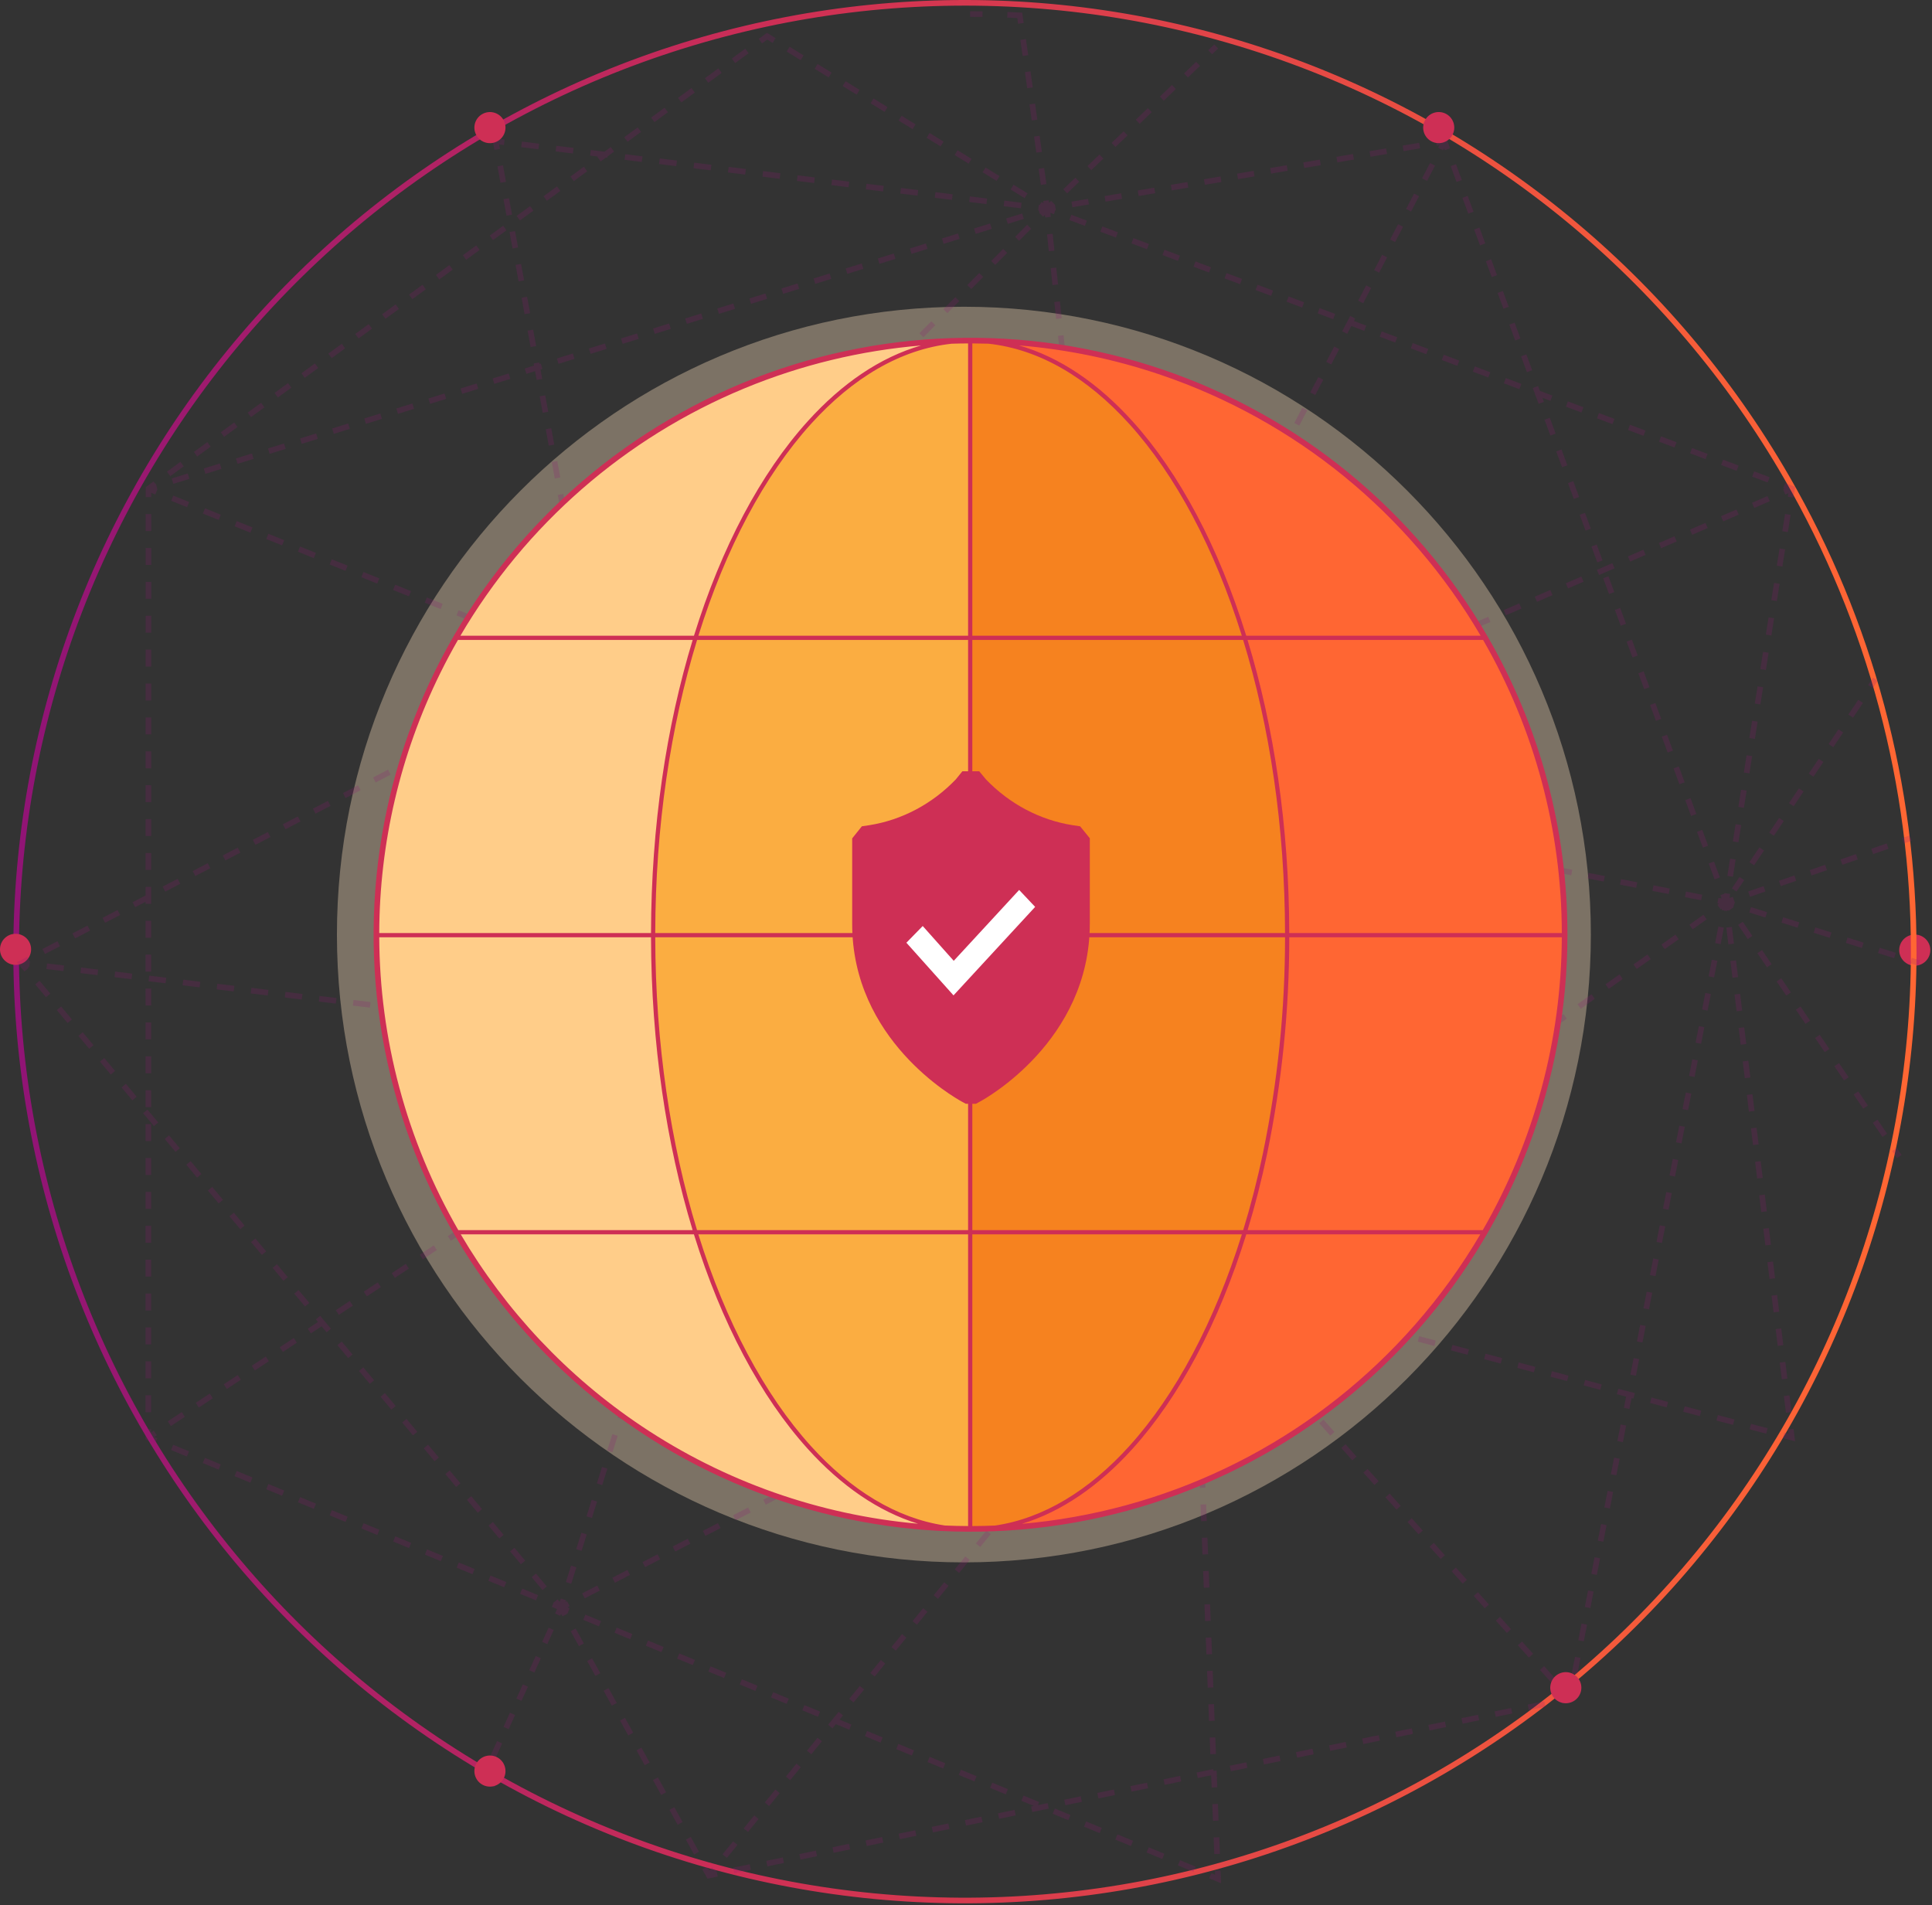 <svg width="1142" height="1126" viewBox="0 0 1142 1126" fill="none" xmlns="http://www.w3.org/2000/svg">
<rect x="0" y="0" width="1142" height="1126" fill="#333333" stroke="none"/>
<path d="M1141.01 561.599C1141.01 566.677 1136.9 570.794 1131.82 570.794C1126.74 570.794 1122.62 566.677 1122.62 561.599C1122.62 556.521 1126.74 552.404 1131.82 552.404C1136.9 552.404 1141.01 556.521 1141.01 561.599Z" fill="#CE2F55"/>
<path fill-rule="evenodd" clip-rule="evenodd" d="M750.248 33.054C621.808 -10.587 481.884 -6.048 356.543 45.826C231.202 97.699 128.991 193.37 68.952 315.015C8.914 436.658 -4.862 575.981 30.198 707.029C65.255 838.076 146.756 951.908 259.513 1027.32C372.27 1102.74 508.595 1134.59 643.092 1116.94C777.592 1099.3 901.088 1033.36 990.579 931.413C1080.07 829.467 1129.45 698.464 1129.52 562.808V562.805C1129.69 464.58 1103.87 368.058 1054.68 283.038C986.882 165.539 878.686 76.695 750.248 33.054ZM355.271 42.751C481.357 -9.432 622.112 -13.998 751.319 29.903C880.519 73.803 989.361 163.176 1057.56 281.373C1107.04 366.902 1133.02 463.997 1132.85 562.811C1132.78 699.271 1083.1 831.055 993.081 933.607C903.058 1036.16 778.826 1102.49 643.527 1120.24C508.228 1137.99 371.09 1105.95 257.662 1030.09C144.233 954.227 62.251 839.715 26.983 707.889C-8.284 576.061 5.572 435.91 65.968 313.542C126.364 191.173 229.185 94.933 355.271 42.751Z" fill="url(#paint0_linear_433_18)"/>
<path d="M18.386 561.14C18.386 566.218 14.27 570.335 9.192 570.335C4.114 570.335 0 566.218 0 561.14C0 556.065 4.114 551.948 9.192 551.948C14.27 551.948 18.386 556.065 18.386 561.14Z" fill="#CE2F55"/>
<path d="M571.901 864.534C743.361 864.534 882.356 725.534 882.356 554.069C882.356 382.603 743.361 243.603 571.901 243.603C400.442 243.603 261.447 382.603 261.447 554.069C261.447 725.534 400.442 864.534 571.901 864.534Z" fill="#FBAD41" fill-opacity="0.8" stroke="#FEDFBA" stroke-width="48"/>
<path d="M569.754 896.999C759.928 896.999 913.849 742.583 913.849 552.406C913.849 362.226 759.928 207.812 569.754 207.812C379.581 207.812 225.656 362.226 225.656 552.406C225.656 742.583 379.581 896.999 569.754 896.999Z" stroke="#FEE1BD" stroke-opacity="0.36" stroke-width="53"/>
<path opacity="0.2" fill-rule="evenodd" clip-rule="evenodd" d="M1061.08 851.926L1053.8 850.004L1054.65 846.786L1057.18 847.455L1056.87 844.95L1060.18 844.545L1061.08 851.926ZM1055.66 835.06L1054.44 825.173L1057.74 824.765L1058.96 834.655L1055.66 835.06ZM1035.03 841.605L1044.84 844.195L1043.99 847.413L1034.19 844.823L1035.03 841.605ZM1053.23 815.283L1052.01 805.393L1055.31 804.988L1056.53 814.878L1053.23 815.283ZM1121.27 684.555L1118.42 680.376L1121.17 678.503L1124.02 682.679L1121.27 684.555ZM1050.8 795.506L1049.58 785.616L1052.88 785.211L1054.1 795.101L1050.8 795.506ZM1015.42 836.423L1025.23 839.014L1024.38 842.232L1014.57 839.641L1015.42 836.423ZM929.227 1005.57L923.25 1006.8L922.582 1003.53L924.637 1003.11L923.306 1001.63L925.787 999.409L926.82 1000.56L927.139 998.936L930.404 999.578L929.227 1005.57ZM929.064 989.126L930.99 979.316L934.255 979.955L932.329 989.768L929.064 989.126ZM1112.73 672.023L1107.04 663.669L1109.79 661.796L1115.48 670.148L1112.73 672.023ZM1048.37 775.729L1047.15 765.839L1050.45 765.434L1051.67 775.321L1048.37 775.729ZM932.915 969.506L934.84 959.693L938.108 960.334L936.18 970.144L932.915 969.506ZM903.012 1007.55L912.799 1005.54L913.467 1008.81L903.681 1010.81L903.012 1007.55ZM916.785 994.343L910.261 987.056L912.742 984.834L919.263 992.122L916.785 994.343ZM936.768 949.883L938.694 940.072L941.959 940.714L940.033 950.524L936.768 949.883ZM995.804 831.242L1005.61 833.832L1004.76 837.05L994.952 834.459L995.804 831.242ZM1045.94 755.949L1044.72 746.062L1048.02 745.657L1049.24 755.544L1045.94 755.949ZM1101.36 655.316L1095.67 646.961L1098.42 645.089L1104.11 653.441L1101.36 655.316ZM940.619 930.262L942.544 920.452L945.809 921.091L943.884 930.901L940.619 930.262ZM883.443 1011.57L893.229 1009.56L893.898 1012.82L884.115 1014.83L883.443 1011.57ZM944.469 910.639L946.398 900.829L949.663 901.471L947.734 911.281L944.469 910.639ZM1043.5 736.172L1042.29 726.285L1045.59 725.877L1046.81 735.767L1043.5 736.172ZM903.74 979.768L897.216 972.481L899.697 970.263L906.218 977.55L903.74 979.768ZM948.323 891.019L950.248 881.209L953.513 881.851L951.588 891.661L948.323 891.019ZM976.188 826.06L985.995 828.651L985.146 831.869L975.336 829.278L976.188 826.06ZM1130.11 566.183L1134.86 567.685L1133.86 570.859L1129.1 569.356L1130.11 566.183ZM863.877 1015.58L873.66 1013.58L874.329 1016.83L864.545 1018.84L863.877 1015.58ZM1089.98 638.609L1084.29 630.254L1087.04 628.382L1092.73 636.734L1089.98 638.609ZM952.173 871.399L954.099 861.586L957.364 862.228L955.438 872.038L952.173 871.399ZM1041.08 716.395L1039.86 706.505L1043.16 706.1L1044.38 715.99L1041.08 716.395ZM956.024 851.776L957.952 841.966L961.217 842.607L959.289 852.417L956.024 851.776ZM890.695 965.196L884.171 957.909L886.652 955.688L893.173 962.975L890.695 965.196ZM1111.09 560.182L1120.6 563.181L1119.6 566.354L1110.08 563.355L1111.09 560.182ZM844.308 1019.6L854.091 1017.59L854.762 1020.85L844.976 1022.86L844.308 1019.6ZM963.057 822.591L956.571 820.878L955.719 824.093L961.176 825.537L959.878 832.155L963.143 832.797L964.399 826.388L965.529 826.684L966.378 823.469L965.041 823.114L965.068 822.984L963.057 822.591ZM1038.65 696.618L1037.43 686.728L1040.73 686.323L1041.95 696.213L1038.65 696.618ZM1078.6 621.899L1072.91 613.547L1075.66 611.675L1081.35 620.027L1078.6 621.899ZM963.728 812.532L965.653 802.722L968.918 803.364L966.993 813.174L963.728 812.532ZM1036.21 676.841L1035 666.951L1038.3 666.546L1039.52 676.433L1036.21 676.841ZM967.579 792.912L969.507 783.102L972.772 783.744L970.847 793.554L967.579 792.912ZM877.65 950.622L871.126 943.335L873.607 941.116L880.128 948.404L877.65 950.622ZM824.739 1023.62L834.525 1021.61L835.193 1024.87L825.407 1026.88L824.739 1023.62ZM1092.07 554.178L1101.58 557.18L1100.58 560.353L1091.07 557.352L1092.07 554.178ZM971.432 773.292L973.357 763.482L976.622 764.121L974.697 773.931L971.432 773.292ZM936.955 815.694L946.762 818.288L945.913 821.502L936.106 818.912L936.955 815.694ZM1067.23 605.192L1061.54 596.84L1064.29 594.965L1069.98 603.32L1067.23 605.192ZM1124.32 495.397L1128.86 493.821L1129.95 496.965L1125.41 498.541L1124.32 495.397ZM1033.78 657.061L1032.57 647.174L1035.87 646.769L1037.09 656.656L1033.78 657.061ZM975.283 753.669L977.208 743.859L980.473 744.501L978.548 754.311L975.283 753.669ZM805.172 1027.63L814.955 1025.62L815.624 1028.88L805.841 1030.89L805.172 1027.63ZM979.133 734.049L981.061 724.239L984.326 724.88L982.401 734.69L979.133 734.049ZM864.605 936.05L858.08 928.763L860.559 926.542L867.083 933.829L864.605 936.05ZM1106.12 501.709L1115.22 498.553L1116.31 501.697L1107.21 504.853L1106.12 501.709ZM1031.35 637.284L1030.14 627.397L1033.44 626.989L1034.66 636.879L1031.35 637.284ZM1073.05 548.174L1082.56 551.176L1081.56 554.35L1072.05 551.348L1073.05 548.174ZM982.987 714.428L984.912 704.615L988.177 705.257L986.252 715.067L982.987 714.428ZM917.338 810.512L927.145 813.103L926.296 816.321L916.489 813.73L917.338 810.512ZM1055.85 588.485L1050.16 580.133L1052.91 578.258L1058.6 586.613L1055.85 588.485ZM785.603 1031.65L795.386 1029.64L796.055 1032.9L786.272 1034.91L785.603 1031.65ZM986.837 694.805L988.763 684.995L992.028 685.637L990.102 695.447L986.837 694.805ZM1087.93 508.017L1097.02 504.862L1098.12 508.005L1089.02 511.161L1087.93 508.017ZM1028.92 617.508L1027.71 607.618L1031.01 607.212L1032.22 617.102L1028.92 617.508ZM851.559 921.476L845.035 914.188L847.514 911.97L854.038 919.257L851.559 921.476ZM990.691 675.185L992.616 665.375L995.881 666.014L993.956 675.827L990.691 675.185ZM1054.03 542.171L1063.54 545.172L1062.54 548.346L1053.03 545.344L1054.03 542.171ZM1069.73 514.329L1078.83 511.173L1079.92 514.317L1070.82 517.472L1069.73 514.329ZM994.541 655.562L996.467 645.752L999.732 646.394L997.806 656.204L994.541 655.562ZM1044.47 571.778L1038.78 563.426L1041.53 561.551L1047.22 569.906L1044.47 571.778ZM766.034 1035.66L775.817 1033.65L776.489 1036.92L766.702 1038.92L766.034 1035.66ZM897.722 805.331L907.531 807.922L906.68 811.139L896.873 808.548L897.722 805.331ZM1026.49 597.731L1025.28 587.841L1028.58 587.435L1029.8 597.325L1026.49 597.731ZM998.392 635.942L1000.32 626.132L1003.58 626.773L1001.66 636.584L998.392 635.942ZM721.768 1113.15L714.741 1110.25L716.012 1107.18L718.236 1108.1L718.145 1105.77L721.472 1105.64L721.768 1113.15ZM838.514 906.904L831.99 899.617L834.468 897.395L840.993 904.683L838.514 906.904ZM1051.54 520.637L1060.64 517.481L1061.73 520.625L1052.63 523.781L1051.54 520.637ZM1002.25 616.322L1004.17 606.509L1007.44 607.15L1005.51 616.96L1002.25 616.322ZM1024.06 577.954L1022.85 568.064L1026.15 567.659L1027.37 577.546L1024.06 577.954ZM746.465 1039.68L756.251 1037.67L756.919 1040.93L747.136 1042.94L746.465 1039.68ZM1035.01 536.167L1044.52 539.169L1043.52 542.342L1034.01 539.34L1035.01 536.167ZM1033.09 555.071L1027.4 546.716L1030.15 544.844L1035.84 553.199L1033.09 555.071ZM1006.1 596.698L1008.02 586.888L1011.29 587.53L1009.36 597.34L1006.1 596.698ZM717.757 1095.93L717.37 1086.09L720.694 1085.96L721.081 1095.8L717.757 1095.93ZM878.105 800.149L887.915 802.74L887.063 805.958L877.256 803.367L878.105 800.149ZM1033.35 526.945L1042.44 523.793L1043.53 526.936L1034.44 530.089L1033.35 526.945ZM1021.63 558.177L1020.42 548.287L1023.72 547.882L1024.93 557.769L1021.63 558.177ZM1009.95 577.078L1011.87 567.268L1015.14 567.907L1013.21 577.72L1009.95 577.078ZM697.511 1099.54L706.762 1103.36L705.493 1106.43L696.242 1102.61L697.511 1099.54ZM1104.27 404.894L1107.2 400.529L1109.96 402.383L1107.04 406.746L1104.27 404.894ZM825.469 892.329L818.945 885.042L821.423 882.824L827.947 890.111L825.469 892.329ZM716.982 1076.25L716.595 1066.41L719.919 1066.28L720.306 1076.12L716.982 1076.25ZM1092.57 422.347L1098.42 413.619L1101.19 415.473L1095.34 424.198L1092.57 422.347ZM726.899 1043.7L736.682 1041.69L737.35 1044.95L727.567 1046.95L726.899 1043.7ZM1080.88 439.799L1086.72 431.071L1089.49 432.926L1083.64 441.653L1080.88 439.799ZM1013.8 557.458L1015.73 547.645L1018.99 548.287L1017.07 558.097L1013.8 557.458ZM1069.18 457.251L1075.03 448.527L1077.79 450.378L1071.94 459.106L1069.18 457.251ZM1057.48 474.707L1063.33 465.979L1066.09 467.83L1060.25 476.558L1057.48 474.707ZM1045.78 492.159L1051.63 483.431L1054.4 485.286L1048.55 494.01L1045.78 492.159ZM1020.01 538.299L1020.92 538.477L1020.97 538.181L1021.54 538.11L1021.71 538.364L1022.21 538.027L1022.5 537.992L1022.49 537.838L1024.46 536.492L1024.32 536.282L1024.5 536.338L1025.5 533.165L1025.29 533.097L1024.25 530.101L1022.33 530.766L1022.7 528.418L1020.08 528.001L1020.07 527.989L1020.05 527.998L1019.42 527.895L1019.36 528.253L1016.95 529.143L1017.66 531.059L1015.76 530.695L1015.13 533.964L1016.11 534.15L1015.15 534.83L1017.07 537.542L1017.81 537.022L1017.65 537.835L1019.17 538.134L1019.2 538.397L1020.01 538.299ZM1034.09 509.611L1039.93 500.884L1042.7 502.738L1036.85 511.463L1034.09 509.611ZM1028.24 518.339L1031 520.19L1026.47 526.96L1023.7 525.106L1028.24 518.339ZM858.489 794.968L868.298 797.558L867.447 800.776L857.64 798.185L858.489 794.968ZM715.921 1049.34L716.205 1056.57L719.532 1056.44L719.144 1046.61L717.314 1046.68L717.113 1045.7L707.329 1047.71L707.998 1050.97L715.921 1049.34ZM1021.04 517.709L1022.66 507.523L1025.95 508.05L1024.33 518.235L1021.04 517.709ZM998.611 546.577L1006.88 540.704L1008.81 543.416L1000.54 549.289L998.611 546.577ZM679.012 1091.9L688.263 1095.72L686.991 1098.79L677.741 1094.98L679.012 1091.9ZM812.424 877.757L805.9 870.47L808.378 868.249L814.902 875.536L812.424 877.757ZM715.43 1036.9L715.042 1027.06L718.366 1026.93L718.757 1036.77L715.43 1036.9ZM1013.49 519.773L1010.02 510.407L1013.14 509.25L1016.61 518.62L1013.49 519.773ZM1024.28 497.341L1025.91 487.155L1029.2 487.678L1027.57 497.864L1024.28 497.341ZM982.073 558.322L990.342 552.448L992.27 555.163L984.001 561.034L982.073 558.322ZM996.57 527.01L1006.17 528.853L1005.54 532.121L995.943 530.278L996.57 527.01ZM838.872 789.786L848.682 792.377L847.833 795.595L838.023 793.004L838.872 789.786ZM1027.53 476.969L1029.15 466.783L1032.44 467.307L1030.82 477.493L1027.53 476.969ZM687.76 1051.73L697.546 1049.72L698.215 1052.98L688.429 1054.99L687.76 1051.73ZM714.655 1017.22L714.267 1007.38L717.592 1007.25L717.979 1017.09L714.655 1017.22ZM965.538 570.066L973.804 564.195L975.732 566.907L967.463 572.781L965.538 570.066ZM799.379 863.183L792.855 855.895L795.333 853.677L801.857 860.965L799.379 863.183ZM660.514 1084.26L669.761 1088.08L668.493 1091.15L659.242 1087.34L660.514 1084.26ZM1006.55 501.037L1003.09 491.668L1006.21 490.515L1009.67 499.884L1006.55 501.037ZM1030.78 456.598L1032.4 446.412L1035.69 446.936L1034.07 457.121L1030.78 456.598ZM949 581.813L957.269 575.94L959.194 578.655L950.925 584.525L949 581.813ZM713.88 997.54L713.49 987.7L716.817 987.57L717.204 997.41L713.88 997.54ZM977.379 523.325L986.976 525.168L986.349 528.436L976.753 526.593L977.379 523.325ZM1034.03 436.226L1035.65 426.041L1038.93 426.564L1037.31 436.75L1034.03 436.226ZM668.191 1055.74L677.977 1053.74L678.646 1056.99L668.862 1059L668.191 1055.74ZM819.259 784.604L829.065 787.195L828.216 790.413L818.407 787.822L819.259 784.604ZM932.462 593.558L940.731 587.687L942.657 590.399L934.391 596.273L932.462 593.558ZM1037.27 415.855L1038.9 405.669L1042.18 406.193L1040.56 416.378L1037.27 415.855ZM713.102 977.864L712.715 968.024L716.039 967.891L716.429 977.73L713.102 977.864ZM999.619 482.302L996.153 472.932L999.273 471.776L1002.74 481.145L999.619 482.302ZM786.334 848.611L779.81 841.324L782.288 839.103L788.812 846.39L786.334 848.611ZM642.012 1076.62L651.263 1080.44L649.991 1083.52L640.743 1079.7L642.012 1076.62ZM915.925 605.305L924.193 599.431L926.122 602.143L917.853 608.017L915.925 605.305ZM1040.52 395.484L1042.14 385.298L1045.43 385.821L1043.81 396.007L1040.52 395.484ZM648.625 1059.76L658.408 1057.75L659.076 1061.01L649.293 1063.02L648.625 1059.76ZM958.189 519.64L967.783 521.483L967.156 524.751L957.562 522.908L958.189 519.64ZM712.327 958.184L711.94 948.345L715.264 948.214L715.652 958.054L712.327 958.184ZM899.387 617.049L907.656 611.178L909.584 613.89L901.315 619.764L899.387 617.049ZM1043.77 375.112L1045.39 364.926L1048.68 365.45L1047.05 375.636L1043.77 375.112ZM992.687 463.563L989.221 454.196L992.341 453.04L995.807 462.409L992.687 463.563ZM799.642 779.423L809.449 782.014L808.6 785.231L798.79 782.641L799.642 779.423ZM711.553 938.505L711.165 928.668L714.489 928.535L714.877 938.375L711.553 938.505ZM773.286 834.036L766.765 826.749L769.243 824.531L775.767 831.818L773.286 834.036ZM1047.01 354.741L1048.64 344.555L1051.92 345.079L1050.3 355.264L1047.01 354.741ZM629.056 1063.77L638.839 1061.77L639.507 1065.03L629.724 1067.04L629.056 1063.77ZM882.852 628.796L891.121 622.923L893.046 625.635L884.777 631.508L882.852 628.796ZM623.513 1068.98L632.761 1072.8L631.493 1075.88L622.242 1072.06L623.513 1068.98ZM938.998 515.955L948.592 517.798L947.965 521.066L938.371 519.223L938.998 515.955ZM1050.26 334.369L1051.89 324.184L1055.17 324.707L1053.55 334.893L1050.26 334.369ZM985.755 444.827L982.286 435.457L985.409 434.304L988.875 443.67L985.755 444.827ZM710.775 918.829L710.387 908.989L713.714 908.859L714.102 918.695L710.775 918.829ZM866.314 640.541L874.583 634.667L876.508 637.382L868.239 643.253L866.314 640.541ZM780.026 774.241L789.832 776.832L788.983 780.05L779.174 777.459L780.026 774.241ZM1053.51 313.998L1055.13 303.812L1058.42 304.336L1056.79 314.521L1053.51 313.998ZM613.517 1066.96L619.272 1065.78L619.941 1069.04L610.155 1071.05L609.486 1067.79L611.107 1067.46L603.743 1064.42L605.012 1061.34L614.263 1065.16L613.517 1066.96ZM849.776 652.288L858.045 646.414L859.973 649.126L851.704 655L849.776 652.288ZM760.24 819.465L753.719 812.177L756.198 809.956L762.722 817.244L760.24 819.465ZM710 899.149L709.612 889.309L712.937 889.179L713.324 899.019L710 899.149ZM1054.77 288.903L1054.04 288.631L1055.21 285.517L1061.07 287.717L1060.04 294.15L1056.76 293.627L1057.09 291.527L1055.29 292.308L1053.96 289.252L1054.77 288.903ZM919.808 512.273L929.401 514.113L928.774 517.381L919.178 515.541L919.808 512.273ZM978.82 426.088L975.354 416.722L978.474 415.565L981.943 424.935L978.82 426.088ZM833.238 664.032L841.507 658.159L843.435 660.874L835.167 666.744L833.238 664.032ZM709.225 879.473L708.838 869.633L712.162 869.5L712.549 879.34L709.225 879.473ZM589.917 1071.81L599.703 1069.8L600.372 1073.06L590.589 1075.07L589.917 1071.81ZM1035.62 297.182L1044.79 293.215L1046.11 296.271L1036.94 300.237L1035.62 297.182ZM760.409 769.06L770.216 771.651L769.367 774.868L759.557 772.278L760.409 769.06ZM816.703 675.777L824.969 669.906L826.898 672.618L818.629 678.492L816.703 675.777ZM747.195 804.89L740.674 797.603L743.153 795.385L749.677 802.672L747.195 804.89ZM971.888 407.352L968.422 397.983L971.542 396.829L975.008 406.199L971.888 407.352ZM1036.86 278.623L1046.04 282.069L1044.87 285.183L1035.69 281.737L1036.86 278.623ZM708.45 859.794L708.06 849.954L711.387 849.824L711.774 859.663L708.45 859.794ZM586.513 1053.7L595.764 1057.52L594.492 1060.6L585.242 1056.78L586.513 1053.7ZM900.614 508.588L910.211 510.431L909.584 513.699L899.987 511.856L900.614 508.588ZM800.165 687.524L808.434 681.65L810.36 684.365L802.091 690.236L800.165 687.524ZM1017.27 305.111L1026.45 301.145L1027.77 304.2L1018.59 308.166L1017.27 305.111ZM570.351 1075.82L580.134 1073.81L580.802 1077.07L571.019 1079.08L570.351 1075.82ZM707.672 840.114L707.285 830.277L710.609 830.144L711 839.984L707.672 840.114ZM783.628 699.268L791.897 693.398L793.822 696.11L785.553 701.983L783.628 699.268ZM740.792 763.878L750.599 766.469L749.751 769.687L739.944 767.096L740.792 763.878ZM964.955 388.616L961.489 379.247L964.609 378.09L968.075 387.46L964.955 388.616ZM734.15 790.318L727.629 783.031L730.107 780.81L736.631 788.097L734.15 790.318ZM998.93 313.04L1008.1 309.074L1009.42 312.129L1000.25 316.095L998.93 313.04ZM1018.52 271.729L1027.69 275.175L1026.52 278.289L1017.35 274.843L1018.52 271.729ZM767.09 711.015L775.359 705.142L777.287 707.854L769.018 713.728L767.09 711.015ZM550.782 1079.84L560.565 1077.83L561.236 1081.09L551.45 1083.1L550.782 1079.84ZM881.423 504.903L891.02 506.745L890.393 510.013L880.796 508.171L881.423 504.903ZM568.012 1046.06L577.262 1049.88L575.994 1052.96L566.743 1049.14L568.012 1046.06ZM706.898 820.438L706.51 810.598L709.834 810.468L710.222 820.305L706.898 820.438ZM750.552 722.76L758.821 716.889L760.749 719.601L752.48 725.475L750.552 722.76ZM980.585 320.969L989.756 317.006L991.075 320.058L981.904 324.024L980.585 320.969ZM958.023 369.877L954.554 360.508L957.677 359.354L961.143 368.724L958.023 369.877ZM706.123 800.758L705.735 790.919L709.06 790.789L709.447 800.628L706.123 800.758ZM721.176 758.697L730.986 761.287L730.134 764.502L720.327 761.911L721.176 758.697ZM721.105 775.744L714.584 768.456L717.062 766.238L723.586 773.526L721.105 775.744ZM531.213 1083.86L540.999 1081.85L541.667 1085.11L531.881 1087.11L531.213 1083.86ZM734.017 734.507L742.286 728.633L744.211 731.345L735.942 737.219L734.017 734.507ZM1000.18 264.835L1009.35 268.281L1008.18 271.395L999.004 267.949L1000.18 264.835ZM862.233 501.218L871.829 503.06L871.203 506.328L861.606 504.486L862.233 501.218ZM962.238 328.898L971.411 324.935L972.73 327.987L963.56 331.953L962.238 328.898ZM549.513 1038.42L558.764 1042.24L557.492 1045.32L548.244 1041.5L549.513 1038.42ZM705.345 781.082L704.958 771.242L708.285 771.109L708.672 780.949L705.345 781.082ZM717.479 746.251L725.748 740.378L727.673 743.093L719.404 748.966L717.479 746.251ZM951.088 351.141L947.622 341.772L950.742 340.619L954.211 349.985L951.088 351.141ZM511.646 1087.87L521.429 1085.86L522.098 1089.12L512.315 1091.13L511.646 1087.87ZM709.899 755.715L711.369 756.106L710.517 759.321L710.216 759.241L708.06 761.172L707.882 760.974L707.894 761.273L704.57 761.403L704.549 760.879L704.209 761.296L702.666 760.036L702.346 760.202L701.965 759.468L701.63 759.193L701.749 759.048L700.817 757.247L702.382 756.437L700.776 755.627L702.275 752.654L703.84 753.444L703.559 751.814L706.838 751.25L707.232 753.53L709.21 752.125L711.136 754.837L709.899 755.715ZM943.893 336.827L953.067 332.864L954.386 335.916L945.215 339.882L943.893 336.827ZM981.83 257.941L991.001 261.387L989.833 264.501L980.659 261.055L981.83 257.941ZM843.042 497.533L852.639 499.375L852.009 502.643L842.415 500.801L843.042 497.533ZM689.15 774.505L695.39 766.85L697.969 768.953L691.732 776.607L689.15 774.505ZM944.156 332.403L940.69 323.036L943.81 321.88L947.276 331.249L944.156 332.403ZM676.673 789.816L682.913 782.162L685.492 784.264L679.252 791.918L676.673 789.816ZM531.014 1030.79L540.262 1034.61L538.994 1037.68L529.743 1033.86L531.014 1030.79ZM682.981 766.475L691.898 761.861L693.427 764.816L684.51 769.429L682.981 766.475ZM664.193 805.127L670.433 797.473L673.012 799.575L666.774 807.229L664.193 805.127ZM925.548 344.756L934.722 340.793L936.041 343.848L926.867 347.811L925.548 344.756ZM492.077 1091.88L501.86 1089.88L502.529 1093.14L492.746 1095.15L492.077 1091.88ZM701.879 742.04L700.196 732.268L703.476 731.703L705.159 741.478L701.879 742.04ZM651.715 820.438L657.955 812.784L660.534 814.886L654.294 822.541L651.715 820.438ZM639.235 835.749L645.475 828.095L648.054 830.198L641.817 837.852L639.235 835.749ZM684.22 743.545L693.249 748.1L691.75 751.072L682.724 746.517L684.22 743.545ZM626.758 851.063L632.998 843.406L635.577 845.509L629.337 853.163L626.758 851.063ZM665.145 775.702L674.064 771.089L675.593 774.043L666.674 778.657L665.145 775.702ZM823.851 493.848L833.445 495.69L832.818 498.958L823.224 497.116L823.851 493.848ZM907.203 352.685L916.374 348.722L917.696 351.777L908.522 355.74L907.203 352.685ZM937.224 313.667L933.758 304.297L936.878 303.144L940.344 312.51L937.224 313.667ZM963.486 251.047L972.657 254.493L971.485 257.61L962.314 254.161L963.486 251.047ZM614.28 866.374L620.517 858.717L623.096 860.82L616.859 868.474L614.28 866.374ZM698.516 722.497L696.836 712.722L700.116 712.16L701.796 721.932L698.516 722.497ZM601.8 881.685L608.04 874.028L610.619 876.131L604.379 883.785L601.8 881.685ZM472.508 1095.9L482.291 1093.89L482.962 1097.15L473.176 1099.16L472.508 1095.9ZM512.513 1023.15L521.764 1026.97L520.492 1030.04L511.244 1026.22L512.513 1023.15ZM589.323 896.996L595.56 889.339L598.142 891.442L591.902 899.096L589.323 896.996ZM647.312 784.93L656.228 780.316L657.757 783.274L648.841 787.887L647.312 784.93ZM576.843 912.307L583.083 904.65L585.661 906.753L579.421 914.41L576.843 912.307ZM888.858 360.614L898.029 356.651L899.351 359.706L890.177 363.669L888.858 360.614ZM564.365 927.618L570.602 919.961L573.184 922.064L566.944 929.721L564.365 927.618ZM695.154 702.95L693.474 693.179L696.754 692.614L698.433 702.385L695.154 702.95ZM930.289 294.931L926.823 285.561L929.946 284.405L933.412 293.774L930.289 294.931ZM666.168 734.439L675.194 738.991L673.695 741.963L664.669 737.408L666.168 734.439ZM551.885 942.929L558.125 935.272L560.704 937.375L554.464 945.032L551.885 942.929ZM804.661 490.163L814.255 492.005L813.628 495.273L804.034 493.431L804.661 490.163ZM452.939 1099.92L462.725 1097.91L463.393 1101.17L453.61 1103.18L452.939 1099.92ZM539.408 958.24L545.648 950.583L548.227 952.686L541.986 960.343L539.408 958.24ZM945.138 244.153L954.312 247.599L953.141 250.716L943.97 247.267L945.138 244.153ZM629.476 794.157L638.392 789.543L639.921 792.501L631.005 797.115L629.476 794.157ZM526.927 973.552L533.167 965.895L535.746 967.997L529.509 975.654L526.927 973.552ZM870.513 368.543L879.684 364.58L881.006 367.636L871.833 371.599L870.513 368.543ZM496.268 1016.44L503.262 1019.33L501.993 1022.4L494.073 1019.13L492.071 1021.59L489.492 1019.48L495.732 1011.83L498.311 1013.93L496.268 1016.44ZM514.45 988.863L520.69 981.206L523.269 983.308L517.029 990.965L514.45 988.863ZM691.794 683.407L690.111 673.632L693.391 673.067L695.074 682.842L691.794 683.407ZM501.97 1004.17L508.21 996.517L510.789 998.619L504.552 1006.28L501.97 1004.17ZM923.357 276.192L919.89 266.823L923.011 265.669L926.477 275.039L923.357 276.192ZM611.642 803.388L620.559 798.771L622.088 801.728L613.171 806.342L611.642 803.388ZM433.372 1103.93L443.156 1101.93L443.824 1105.18L434.041 1107.19L433.372 1103.93ZM477.015 1034.8L483.252 1027.14L485.831 1029.24L479.594 1036.9L477.015 1034.8ZM852.166 376.473L861.34 372.51L862.658 375.565L853.488 379.528L852.166 376.473ZM648.113 725.33L657.142 729.884L655.643 732.854L646.614 728.299L648.113 725.33ZM785.47 486.478L795.064 488.32L794.437 491.588L784.84 489.746L785.47 486.478ZM464.535 1050.11L470.775 1042.45L473.354 1044.55L467.114 1052.21L464.535 1050.11ZM926.793 237.259L935.967 240.706L934.796 243.821L925.625 240.374L926.793 237.259ZM688.432 663.861L686.752 654.089L690.031 653.524L691.711 663.296L688.432 663.861ZM452.057 1065.42L458.295 1057.76L460.876 1059.86L454.636 1067.52L452.057 1065.42ZM593.806 812.615L602.723 808.001L604.252 810.956L595.335 815.57L593.806 812.615ZM475.513 1007.87L484.763 1011.69L483.495 1014.76L474.244 1010.94L475.513 1007.87ZM439.577 1080.73L445.817 1073.08L448.396 1075.17L442.156 1082.83L439.577 1080.73ZM916.424 257.456L912.958 248.087L916.078 246.933L919.544 256.3L916.424 257.456ZM833.821 384.402L842.995 380.439L844.314 383.494L835.143 387.457L833.821 384.402ZM427.1 1096.04L433.337 1088.39L435.919 1090.49L429.679 1098.14L427.1 1096.04ZM423.27 1106.01L423.586 1105.94L424.255 1109.2L418.165 1110.45L415.143 1104.98L418.056 1103.37L419.295 1105.62L420.86 1103.7L423.439 1105.8L423.27 1106.01ZM685.069 644.314L683.389 634.543L686.669 633.978L688.349 643.753L685.069 644.314ZM575.97 821.843L584.89 817.229L586.419 820.183L577.499 824.797L575.97 821.843ZM766.277 482.795L775.873 484.635L775.246 487.903L765.65 486.064L766.277 482.795ZM630.061 716.221L639.087 720.775L637.588 723.745L628.562 719.193L630.061 716.221ZM910.19 231.019L917.622 233.812L916.451 236.927L911.719 235.148L912.612 237.563L909.492 238.718L907.596 233.6L907.277 233.48L907.416 233.112L906.023 229.35L909.146 228.195L910.19 231.019ZM815.476 392.334L824.65 388.368L825.969 391.423L816.795 395.386L815.476 392.334ZM558.137 831.07L567.053 826.456L568.582 829.411L559.666 834.025L558.137 831.07ZM457.014 1000.23L466.265 1004.05L464.993 1007.13L455.742 1003.3L457.014 1000.23ZM681.709 624.771L680.027 614.997L683.306 614.435L684.989 624.206L681.709 624.771ZM410.281 1096.18L405.416 1087.38L408.329 1085.77L413.191 1094.57L410.281 1096.18ZM797.131 400.263L806.302 396.297L807.624 399.352L798.45 403.315L797.131 400.263ZM747.086 479.11L756.683 480.953L756.056 484.221L746.459 482.378L747.086 479.11ZM540.301 840.298L549.217 835.684L550.746 838.638L541.83 843.252L540.301 840.298ZM612.006 707.112L621.032 711.666L619.536 714.638L610.507 710.084L612.006 707.112ZM902.557 219.981L899.091 210.613L902.211 209.458L905.68 218.826L902.557 219.981ZM890.103 223.471L899.277 226.918L898.106 230.033L888.932 226.586L890.103 223.471ZM678.347 605.225L676.667 595.453L679.947 594.888L681.627 604.66L678.347 605.225ZM400.554 1078.58L395.692 1069.79L398.605 1068.18L403.467 1076.98L400.554 1078.58ZM778.786 408.192L787.957 404.226L789.279 407.281L780.105 411.244L778.786 408.192ZM438.512 992.589L447.763 996.41L446.495 999.486L437.244 995.665L438.512 992.589ZM522.465 849.525L531.384 844.911L532.913 847.869L523.996 852.482L522.465 849.525ZM674.984 585.679L673.304 575.907L676.584 575.342L678.264 585.117L674.984 585.679ZM727.895 475.425L737.492 477.268L736.862 480.536L727.268 478.693L727.895 475.425ZM895.625 201.244L892.159 191.875L895.279 190.721L898.745 200.089L895.625 201.244ZM760.442 416.121L769.612 412.155L770.935 415.21L761.761 419.176L760.442 416.121ZM504.631 858.752L513.548 854.139L515.077 857.096L506.16 861.71L504.631 858.752ZM593.954 698.002L602.98 702.557L601.481 705.529L592.455 700.975L593.954 698.002ZM871.759 216.577L880.932 220.024L879.761 223.139L870.587 219.692L871.759 216.577ZM390.83 1060.99L385.968 1052.19L388.878 1050.58L393.743 1059.38L390.83 1060.99ZM671.625 566.135L669.942 556.361L673.222 555.799L674.904 565.571L671.625 566.135ZM420.014 984.95L429.265 988.771L427.993 991.847L418.745 988.026L420.014 984.95ZM486.795 867.983L495.715 863.366L497.244 866.324L488.324 870.937L486.795 867.983ZM742.094 424.05L751.268 420.084L752.587 423.139L743.416 427.105L742.094 424.05ZM888.693 182.507L885.227 173.138L888.347 171.983L891.813 181.352L888.693 182.507ZM708.705 471.74L718.298 473.583L717.671 476.851L708.078 475.008L708.705 471.74ZM668.262 546.589L666.582 536.818L669.862 536.253L671.542 546.024L668.262 546.589ZM853.414 209.683L862.585 213.13L861.416 216.245L852.243 212.798L853.414 209.683ZM575.899 688.896L584.925 693.448L583.426 696.42L574.4 691.865L575.899 688.896ZM381.103 1043.39L376.241 1034.59L379.154 1032.98L384.016 1041.78L381.103 1043.39ZM468.962 877.21L477.879 872.597L479.408 875.551L470.491 880.165L468.962 877.21ZM723.749 431.979L732.923 428.013L734.242 431.068L725.071 435.034L723.749 431.979ZM881.757 163.77L878.291 154.401L881.415 153.246L884.881 162.615L881.757 163.77ZM401.515 977.313L410.763 981.132L409.494 984.207L400.244 980.389L401.515 977.313ZM451.126 886.438L460.042 881.824L461.571 884.779L452.655 889.392L451.126 886.438ZM664.899 527.046L663.22 517.271L666.499 516.709L668.179 526.481L664.899 527.046ZM689.514 468.055L699.108 469.898L698.481 473.166L688.887 471.323L689.514 468.055ZM705.404 439.908L714.578 435.942L715.897 438.998L706.726 442.964L705.404 439.908ZM371.379 1025.8L366.517 1017L369.43 1015.39L374.292 1024.18L371.379 1025.8ZM835.069 202.79L844.24 206.236L843.069 209.351L833.898 205.904L835.069 202.79ZM557.844 679.787L566.873 684.342L565.374 687.311L556.348 682.756L557.844 679.787ZM874.825 145.032L871.359 135.664L874.479 134.509L877.945 143.878L874.825 145.032ZM433.29 895.665L442.209 891.052L443.738 894.006L434.819 898.62L433.29 895.665ZM661.54 507.5L659.857 497.728L663.137 497.163L664.82 506.935L661.54 507.5ZM687.059 447.838L696.233 443.872L697.552 446.927L688.378 450.893L687.059 447.838ZM383.014 969.674L392.264 973.492L390.993 976.568L381.745 972.75L383.014 969.674ZM670.323 464.37L679.917 466.213L679.29 469.481L669.693 467.638L670.323 464.37ZM415.457 904.893L424.373 900.279L425.902 903.234L416.986 907.85L415.457 904.893ZM361.655 1008.2L356.793 999.4L359.703 997.791L364.568 1006.59L361.655 1008.2ZM867.893 126.295L864.427 116.927L867.547 115.772L871.013 125.141L867.893 126.295ZM658.177 487.953L656.497 478.182L659.777 477.617L661.457 487.391L658.177 487.953ZM668.715 455.767L677.885 451.801L679.207 454.856L670.033 458.822L668.715 455.767ZM816.724 195.896L825.895 199.343L824.724 202.458L815.553 199.011L816.724 195.896ZM539.792 670.678L548.818 675.232L547.319 678.202L538.293 673.647L539.792 670.678ZM397.62 914.12L406.54 909.506L408.069 912.464L399.149 917.078L397.62 914.12ZM364.515 962.035L373.763 965.853L372.494 968.929L363.243 965.111L364.515 962.035ZM660.661 462.874L660.863 462.785L659.541 459.733L659.263 459.851L659.449 459.49L656.731 458.071V458.065H656.719L656.5 457.952L656.423 458.097L653.422 458.42L653.966 463.471L654.815 468.41L658.094 467.845L657.663 465.328L660.099 465.796L660.661 462.874ZM351.928 990.602L347.066 981.803L349.979 980.194L354.841 988.993L351.928 990.602ZM860.961 107.558L857.492 98.189L860.615 97.035L864.081 106.403L860.961 107.558ZM661.22 448.911L665.94 439.87L668.889 441.411L664.169 450.452L661.22 448.911ZM670.66 430.832L675.381 421.791L678.329 423.332L673.609 432.37L670.66 430.832ZM379.787 923.348L388.704 918.734L390.233 921.691L381.316 926.305L379.787 923.348ZM680.1 412.75L684.821 403.711L687.769 405.252L683.049 414.29L680.1 412.75ZM689.541 394.67L694.261 385.632L697.209 387.17L692.489 396.211L689.541 394.67ZM698.981 376.591L703.701 367.55L706.649 369.091L701.929 378.132L698.981 376.591ZM800.302 189.724L807.55 192.449L806.379 195.564L798.749 192.696L796.33 197.33L793.378 195.79L798.098 186.75L801.05 188.29L800.302 189.724ZM708.421 358.512L713.141 349.47L716.089 351.011L711.369 360.049L708.421 358.512ZM717.861 340.429L722.581 331.391L725.529 332.932L720.809 341.97L717.861 340.429ZM727.301 322.35L732.021 313.309L734.969 314.85L730.249 323.891L727.301 322.35ZM736.741 304.271L741.461 295.23L744.409 296.77L739.689 305.812L736.741 304.271ZM521.737 661.569L530.763 666.123L529.267 669.096L520.238 664.541L521.737 661.569ZM746.181 286.191L750.901 277.15L753.849 278.691L749.129 287.729L746.181 286.191ZM652.342 448.423L651.263 438.427L654.572 438.069L655.652 448.068L652.342 448.423ZM755.621 268.109L760.341 259.071L763.289 260.609L758.57 269.65L755.621 268.109ZM765.061 250.03L769.778 240.99L772.73 242.53L768.01 251.571L765.061 250.03ZM774.498 231.95L779.218 222.91L782.17 224.45L777.45 233.49L774.498 231.95ZM783.938 213.87L788.658 204.83L791.61 206.37L786.89 215.41L783.938 213.87ZM361.951 932.578L370.868 927.964L372.397 930.919L363.48 935.533L361.951 932.578ZM802.818 177.71L807.538 168.67L810.49 170.21L805.77 179.25L802.818 177.71ZM346.014 954.396L355.264 958.214L353.996 961.29L344.745 957.471L346.014 954.396ZM812.258 159.63L816.978 150.59L819.93 152.13L815.21 161.17L812.258 159.63ZM853.594 87.652L852.97 88.849L850.019 87.309L850.829 85.759L849.238 86.029L848.682 82.748L854.937 81.689L857.149 87.666L854.026 88.821L853.594 87.652ZM821.698 141.549L826.418 132.509L829.37 134.05L824.65 143.09L821.698 141.549ZM831.139 123.47L835.859 114.429L838.81 115.97L834.09 125.009L831.139 123.47ZM342.204 973.004L337.342 964.206L340.255 962.597L345.117 971.395L342.204 973.004ZM840.578 105.389L845.299 96.349L848.25 97.89L843.53 106.93L840.578 105.389ZM292.195 1056.42C291.588 1056.07 290.985 1055.71 290.379 1055.36L292.053 1052.49C292.656 1052.84 293.256 1053.19 293.86 1053.53L292.195 1056.42ZM650.183 428.43L649.104 418.434L652.413 418.076L653.493 428.072L650.183 428.43ZM344.115 941.805L353.034 937.192L354.563 940.146L345.644 944.76L344.115 941.805ZM780.031 182.108L789.205 185.555L788.034 188.67L778.863 185.223L780.031 182.108ZM286.756 1053.24C286.156 1052.88 285.552 1052.52 284.952 1052.16L283.674 1051.4L286.194 1045.86L289.222 1047.23L287.936 1050.07C288.107 1050.17 288.279 1050.27 288.453 1050.37L286.756 1053.24ZM290.003 1037.48L293.812 1029.1L296.841 1030.48L293.032 1038.86L290.003 1037.48ZM503.685 652.459L512.711 657.014L511.212 659.986L502.186 655.432L503.685 652.459ZM297.618 1020.72L301.428 1012.35L304.456 1013.72L300.65 1022.1L297.618 1020.72ZM829.104 86.063L838.893 84.405L839.449 87.686L829.66 89.344L829.104 86.063ZM305.237 1003.97L309.043 995.591L312.074 996.969L308.265 1005.34L305.237 1003.97ZM648.024 408.438L646.948 398.438L650.254 398.083L651.334 408.08L648.024 408.438ZM312.852 987.212L316.661 978.837L319.69 980.212L315.88 988.59L312.852 987.212ZM335.453 950.033L336.766 950.575L335.494 953.65L335.257 953.553L335.391 953.798L332.48 955.407L331.649 953.905L331.114 955.082L328.086 953.704L329.278 951.086L326.181 949.809L327.113 947.552L327.039 947.463L327.207 947.324L327.45 946.733L327.757 946.86L329.591 945.325L330.827 946.804L331.442 944.846L334.619 945.843L334.287 946.889L335.198 946.419L336.727 949.374L335.453 950.033ZM320.47 970.458L324.277 962.082L327.308 963.458L323.499 971.836L320.47 970.458ZM334.494 935.127L337.544 925.409L340.72 926.406L337.668 936.124L334.494 935.127ZM761.687 175.214L770.861 178.661L769.689 181.776L760.515 178.329L761.687 175.214ZM645.868 388.442L644.789 378.445L648.098 378.087L649.175 388.084L645.868 388.442ZM340.596 915.691L343.645 905.975L346.821 906.972L343.769 916.687L340.596 915.691ZM809.529 89.379L819.315 87.721L819.871 91.002L810.082 92.66L809.529 89.379ZM485.63 643.35L494.656 647.905L493.157 650.877L484.131 646.323L485.63 643.35ZM346.697 896.257L349.749 886.538L352.922 887.535L349.873 897.253L346.697 896.257ZM320.66 939.845L314.281 932.229L316.83 930.091L323.209 937.709L320.66 939.845ZM308.694 939.005L318.072 942.87L316.803 945.946L307.425 942.081L308.694 939.005ZM352.798 876.82L355.85 867.101L359.023 868.098L355.974 877.817L352.798 876.82ZM643.71 368.449L642.63 358.452L645.939 358.095L647.019 368.091L643.71 368.449ZM358.899 857.383L361.951 847.665L365.124 848.661L362.075 858.38L358.899 857.383ZM789.951 92.694L799.74 91.036L800.296 94.317L790.507 95.975L789.951 92.694ZM365.003 837.946L368.052 828.228L371.228 829.225L368.176 838.943L365.003 837.946ZM743.342 168.32L752.516 171.767L751.345 174.882L742.171 171.435L743.342 168.32ZM371.104 818.512L374.153 808.794L377.33 809.791L374.278 819.509L371.104 818.512ZM641.551 348.453L640.471 338.457L643.781 338.102L644.86 348.098L641.551 348.453ZM467.575 634.244L476.604 638.799L475.105 641.768L466.079 637.213L467.575 634.244ZM307.901 924.61L301.519 916.992L304.072 914.857L310.451 922.472L307.901 924.61ZM377.205 799.076L380.254 789.357L383.431 790.354L380.379 800.072L377.205 799.076ZM289.935 931.277L299.313 935.142L298.047 938.218L288.669 934.353L289.935 931.277ZM383.307 779.639L386.359 769.92L389.532 770.917L386.483 780.635L383.307 779.639ZM770.373 96.009L780.162 94.352L780.718 97.633L770.929 99.29L770.373 96.009ZM639.395 328.46L638.315 318.464L641.622 318.106L642.701 328.102L639.395 328.46ZM389.408 760.202L392.46 750.484L395.633 751.48L392.584 761.199L389.408 760.202ZM724.997 161.426L734.168 164.873L733 167.988L723.826 164.541L724.997 161.426ZM395.509 740.765L398.561 731.047L401.737 732.046L398.685 741.762L395.509 740.765ZM449.523 625.135L458.549 629.69L457.05 632.659L448.024 628.104L449.523 625.135ZM401.613 721.331L404.662 711.613L407.838 712.61L404.786 722.328L401.613 721.331ZM295.14 909.376L288.761 901.758L291.313 899.622L297.692 907.238L295.14 909.376ZM750.795 99.325L760.584 97.667L761.139 100.948L751.35 102.606L750.795 99.325ZM637.236 308.467L636.156 298.471L639.466 298.113L640.542 308.11L637.236 308.467ZM407.714 701.894L410.763 692.176L413.939 693.173L410.887 702.891L407.714 701.894ZM271.179 923.549L280.557 927.414L279.291 930.49L269.913 926.625L271.179 923.549ZM413.815 682.458L416.867 672.739L420.04 673.736L416.988 683.454L413.815 682.458ZM706.652 154.532L715.823 157.979L714.655 161.094L705.481 157.647L706.652 154.532ZM419.916 663.021L422.968 653.302L426.142 654.299L423.093 664.017L419.916 663.021ZM635.077 288.472L633.997 278.475L637.307 278.117L638.386 288.117L635.077 288.472ZM731.219 102.64L741.005 100.982L741.561 104.263L731.772 105.921L731.219 102.64ZM426.017 643.584L429.069 633.869L432.243 634.865L429.194 644.584L426.017 643.584ZM282.382 894.139L276.003 886.524L278.552 884.385L284.931 892.004L282.382 894.139ZM440.497 620.58L438.998 623.553L436.232 622.157L435.295 625.147L432.119 624.15L432.24 623.763L432.012 623.914L430.179 621.139L430.533 620.903L430.004 620.841L430.397 617.537L435.721 618.17L440.497 620.58ZM252.423 915.821L261.801 919.683L260.533 922.762L251.155 918.897L252.423 915.821ZM632.918 268.479L631.838 258.482L635.148 258.125L636.227 268.121L632.918 268.479ZM413.626 632.088L421.901 626.614L423.737 629.388L415.462 634.862L413.626 632.088ZM688.307 147.639L697.478 151.085L696.307 154.201L687.136 150.754L688.307 147.639ZM711.641 105.955L721.43 104.298L721.986 107.579L712.197 109.236L711.641 105.955ZM269.621 878.905L263.242 871.286L265.794 869.151L272.173 876.77L269.621 878.905ZM410.269 615.133L420.333 616.333L419.94 619.64L409.873 618.436L410.269 615.133ZM630.762 248.486L629.683 238.488L632.989 238.131L634.068 248.128L630.762 248.486ZM397.076 643.04L405.351 637.562L407.188 640.34L398.913 645.814L397.076 643.04ZM233.667 908.093L243.045 911.958L241.777 915.034L232.399 911.169L233.667 908.093ZM380.527 653.989L388.801 648.514L390.638 651.288L382.36 656.763L380.527 653.989ZM692.063 109.271L701.852 107.613L702.408 110.894L692.619 112.552L692.063 109.271ZM628.603 228.491L627.524 218.494L630.833 218.137L631.912 228.134L628.603 228.491ZM669.963 140.745L679.133 144.192L677.962 147.307L668.791 143.86L669.963 140.745ZM256.862 863.671L250.483 856.052L253.035 853.917L259.415 861.532L256.862 863.671ZM363.974 664.937L372.249 659.463L374.085 662.24L365.81 667.714L363.974 664.937ZM390.138 612.731L400.205 613.932L399.809 617.235L389.745 616.035L390.138 612.731ZM626.444 208.497L625.365 198.5L628.674 198.143L629.754 208.14L626.444 208.497ZM672.485 112.586L682.274 110.929L682.83 114.21L673.041 115.868L672.485 112.586ZM214.911 900.365L224.289 904.227L223.021 907.306L213.643 903.441L214.911 900.365ZM347.424 675.889L355.699 670.415L357.536 673.189L349.261 678.663L347.424 675.889ZM651.615 133.851L660.789 137.298L659.617 140.413L650.447 136.966L651.615 133.851ZM714.173 29.691L717.742 26.267L720.046 28.668L716.477 32.093L714.173 29.691ZM624.285 188.503L623.209 178.506L626.515 178.149L627.595 188.146L624.285 188.503ZM330.875 686.838L339.149 681.363L340.986 684.137L332.711 689.615L330.875 686.838ZM244.104 848.434L237.725 840.818L240.274 838.68L246.653 846.298L244.104 848.434ZM370.01 610.327L380.074 611.527L379.681 614.834L369.617 613.63L370.01 610.327ZM699.892 43.387L707.031 36.539L709.335 38.941L702.195 45.789L699.892 43.387ZM652.91 115.902L662.699 114.244L663.252 117.525L653.466 119.183L652.91 115.902ZM314.322 697.789L322.6 692.312L324.433 695.089L316.159 700.564L314.322 697.789ZM685.61 57.084L692.752 50.236L695.053 52.638L687.914 59.486L685.61 57.084ZM196.156 892.637L205.534 896.499L204.265 899.578L194.887 895.713L196.156 892.637ZM622.129 168.509L621.05 158.512L624.356 158.155L625.436 168.152L622.129 168.509ZM671.329 70.781L678.471 63.933L680.772 66.334L673.633 73.183L671.329 70.781ZM633.27 126.957L642.444 130.404L641.273 133.519L632.099 130.072L633.27 126.957ZM297.772 708.738L306.047 703.264L307.884 706.038L299.609 711.512L297.772 708.738ZM231.343 833.199L224.964 825.581L227.516 823.446L233.895 831.064L231.343 833.199ZM633.332 119.217L643.121 117.56L643.677 120.841L633.888 122.498L633.332 119.217ZM349.882 607.925L359.946 609.126L359.553 612.429L349.486 611.229L349.882 607.925ZM657.047 84.478L664.19 77.629L666.49 80.031L659.351 86.879L657.047 84.478ZM619.97 148.515L618.891 138.518L622.2 138.161L623.28 148.158L619.97 148.515ZM642.766 98.174L649.908 91.326L652.212 93.728L645.07 100.576L642.766 98.174ZM281.223 719.69L289.497 714.213L291.334 716.99L283.059 722.464L281.223 719.69ZM177.397 884.909L186.775 888.771L185.509 891.85L176.131 887.985L177.397 884.909ZM628.485 111.871L635.627 105.023L637.931 107.424L630.789 114.273L628.485 111.871ZM623.981 123.467L624.099 123.51L624.022 123.709L624.099 124.156L623.839 124.2L622.928 126.625L620.869 125.852L621.121 128.164L617.812 128.521L617.646 126.995L616.569 128.08L614.839 126.361L614.68 126.41L614.585 126.11L614.209 125.736L614.408 125.536L614.062 124.425L613.633 124.373L613.748 123.423L613.689 123.233L613.775 123.207L614.035 121.069L614.579 121.136L615.661 119.379L616.782 120.07L616.605 118.816L619.899 118.35L620.118 119.895L621.346 118.719L623.431 120.894L623.543 120.875L623.57 121.04L623.649 121.121L623.593 121.174L623.981 123.467ZM264.673 730.639L272.948 725.164L274.781 727.938L266.507 733.413L264.673 730.639ZM218.585 817.965L212.205 810.347L214.755 808.211L221.137 815.827L218.585 817.965ZM329.751 605.521L339.818 606.721L339.422 610.028L329.357 608.824L329.751 605.521ZM600.058 139.991L607.132 132.863L609.495 135.208L602.421 142.336L600.058 139.991ZM248.12 741.587L256.395 736.113L258.232 738.89L249.957 744.364L248.12 741.587ZM585.907 154.247L592.984 147.119L595.344 149.463L588.27 156.591L585.907 154.247ZM615.259 109.293L613.911 99.77L617.208 99.304L618.554 108.827L615.259 109.293ZM594.717 129.144L604.204 126.189L605.192 129.366L595.708 132.321L594.717 129.144ZM158.641 877.181L168.019 881.043L166.753 884.122L157.375 880.257L158.641 877.181ZM571.759 168.502L578.833 161.375L581.196 163.719L574.119 170.847L571.759 168.502ZM231.571 752.539L239.845 747.065L241.682 749.839L233.407 755.313L231.571 752.539ZM593.664 118.577L603.85 119.823L603.447 123.126L593.262 121.88L593.664 118.577ZM599.115 109.185L607.387 114.282L605.642 117.115L597.37 112.018L599.115 109.185ZM205.826 802.731L199.444 795.112L201.996 792.974L208.376 800.593L205.826 802.731ZM309.623 603.119L319.687 604.32L319.293 607.624L309.229 606.423L309.623 603.119ZM557.608 182.758L564.682 175.63L567.045 177.975L559.97 185.102L557.608 182.758ZM612.565 90.246L611.219 80.724L614.514 80.257L615.86 89.78L612.565 90.246ZM215.021 763.488L223.296 758.013L225.132 760.788L216.855 766.265L215.021 763.488ZM575.748 135.055L585.233 132.099L586.223 135.277L576.739 138.232L575.748 135.055ZM543.456 197.013L550.533 189.886L552.893 192.23L545.819 199.358L543.456 197.013ZM529.308 211.269L536.382 204.141L538.745 206.485L531.668 213.613L529.308 211.269ZM198.468 774.439L206.743 768.962L208.58 771.739L200.305 777.214L198.468 774.439ZM609.871 71.2L608.525 61.678L611.82 61.211L613.165 70.735L609.871 71.2ZM139.885 869.453L149.263 873.315L147.994 876.394L138.616 872.529L139.885 869.453ZM573.297 116.085L583.482 117.331L583.077 120.634L572.891 119.388L573.297 116.085ZM515.157 225.524L522.231 218.397L524.594 220.741L517.52 227.869L515.157 225.524ZM582.565 98.991L590.84 104.088L589.095 106.922L580.82 101.825L582.565 98.991ZM187.958 781.393L186.686 779.878L189.238 777.74L195.617 785.359L193.065 787.494L190.108 783.96L183.755 788.162L181.919 785.388L187.958 781.393ZM556.776 140.965L566.264 138.01L567.252 141.187L557.767 144.143L556.776 140.965ZM289.494 600.715L299.559 601.915L299.165 605.222L289.098 604.018L289.494 600.715ZM501.006 239.78L508.083 232.652L510.443 234.996L503.369 242.124L501.006 239.78ZM607.177 52.154L605.831 42.631L609.126 42.165L610.471 51.688L607.177 52.154ZM486.857 254.034L493.931 246.907L496.294 249.252L489.217 256.38L486.857 254.034ZM472.706 268.289L479.783 261.162L482.143 263.507L475.069 270.635L472.706 268.289ZM165.369 796.34L173.644 790.863L175.48 793.64L167.203 799.114L165.369 796.34ZM537.808 146.876L547.292 143.921L548.283 147.098L538.795 150.053L537.808 146.876ZM552.926 113.593L563.111 114.839L562.706 118.142L552.521 116.896L552.926 113.593ZM121.129 861.725L130.507 865.587L129.238 868.666L119.86 864.801L121.129 861.725ZM566.018 88.797L574.29 93.894L572.545 96.728L564.274 91.631L566.018 88.797ZM458.558 282.548L465.632 275.417L467.992 277.762L460.918 284.89L458.558 282.548ZM180.307 772.26L173.928 764.641L176.477 762.506L182.859 770.121L180.307 772.26ZM269.363 598.313L279.43 599.514L279.034 602.818L268.97 601.617L269.363 598.313ZM604.482 33.108L603.137 23.585L606.431 23.119L607.777 32.642L604.482 33.108ZM148.816 807.289L157.091 801.814L158.928 804.588L150.653 810.063L148.816 807.289ZM444.407 296.803L451.481 289.675L453.844 292.018L446.767 299.145L444.407 296.803ZM518.836 152.787L528.32 149.831L529.311 153.009L519.827 155.964L518.836 152.787ZM430.255 311.058L437.333 303.931L439.693 306.273L432.618 313.401L430.255 311.058ZM132.267 818.237L140.541 812.763L142.378 815.54L134.103 821.015L132.267 818.237ZM601.309 10.661L601.788 14.062L605.086 13.596L604.219 7.477L602.85 7.406C600.398 7.28 597.947 7.169 595.498 7.075L595.371 10.401C597.349 10.477 599.328 10.563 601.309 10.661ZM416.107 325.313L423.181 318.186L425.544 320.528L418.467 327.656L416.107 325.313ZM532.555 111.101L542.741 112.347L542.335 115.65L532.15 114.404L532.555 111.101ZM102.373 853.997L111.751 857.859L110.482 860.938L101.104 857.073L102.373 853.997ZM549.469 78.603L557.744 83.7L555.999 86.534L547.724 81.437L549.469 78.603ZM167.549 757.026L161.166 749.407L163.719 747.272L170.098 754.887L167.549 757.026ZM249.235 595.909L259.299 597.11L258.906 600.416L248.842 599.212L249.235 595.909ZM401.956 339.569L409.03 332.441L411.393 334.783L404.319 341.914L401.956 339.569ZM115.717 829.189L123.992 823.715L125.828 826.489L117.554 831.963L115.717 829.189ZM499.867 158.697L509.351 155.742L510.342 158.919L500.855 161.875L499.867 158.697ZM387.805 353.824L394.882 346.696L397.242 349.042L390.168 356.169L387.805 353.824ZM373.656 368.079L380.731 360.952L383.094 363.297L376.017 370.424L373.656 368.079ZM99.164 840.138L107.442 834.663L109.276 837.438L101.001 842.915L99.164 840.138ZM512.185 108.608L522.37 109.854L521.965 113.158L511.779 111.911L512.185 108.608ZM359.505 382.334L366.579 375.207L368.942 377.552L361.868 384.68L359.505 382.334ZM580.743 10.031C578.303 10.002 575.867 9.988 573.43 9.991L573.424 6.663C575.878 6.66 578.33 6.674 580.785 6.704L580.743 10.031ZM480.895 164.608L490.38 161.653L491.37 164.83L481.886 167.785L480.895 164.608ZM157.34 739.653L154.787 741.788L148.408 734.173L150.96 732.035L157.34 739.653ZM91.206 849.395L92.992 850.131L91.726 853.21L86.007 850.853V844.731H89.334V846.641L90.889 845.612L92.726 848.389L91.206 849.395ZM229.107 593.507L239.171 594.708L238.778 598.012L228.711 596.811L229.107 593.507ZM532.922 68.409L541.194 73.506L539.449 76.34L531.174 71.243L532.922 68.409ZM351.136 390.766L352.431 389.462L354.791 391.807L351.071 395.555L346.398 397.98L344.866 395.025L346.09 394.392L344.768 393.86L346.011 390.772L347.891 391.529L347.545 389.645L350.819 389.042L351.136 390.766ZM86.01 834.714V824.699H89.337V834.714H86.01ZM461.923 170.519L471.411 167.563L472.399 170.741L462.914 173.696L461.923 170.519ZM327.101 404.244L335.982 399.636L337.517 402.588L328.633 407.198L327.101 404.244ZM345.762 379.933L343.979 370.223L347.25 369.623L349.036 379.333L345.762 379.933ZM491.814 106.116L501.999 107.362L501.594 110.665L491.409 109.419L491.814 106.116ZM142.029 726.554L135.65 718.936L138.199 716.8L144.578 724.419L142.029 726.554ZM208.976 591.103L219.043 592.304L218.647 595.61L208.583 594.406L208.976 591.103ZM516.372 58.215L524.647 63.312L522.902 66.146L514.627 61.049L516.372 58.215ZM327.272 383.248L336.642 387.01L335.399 390.098L326.033 386.336L327.272 383.248ZM86.013 814.682V804.665L89.34 804.668V814.682H86.013ZM309.333 413.459L318.217 408.852L319.749 411.806L310.868 416.414L309.333 413.459ZM442.955 176.43L452.439 173.474L453.43 176.651L443.945 179.607L442.955 176.43ZM342.196 360.514L340.412 350.801L343.683 350.201L345.466 359.911L342.196 360.514ZM86.016 794.651V784.634H89.343V794.651H86.016ZM291.568 422.678L300.452 418.07L301.984 421.022L293.1 425.633L291.568 422.678ZM471.443 103.624L481.629 104.87L481.223 108.173L471.038 106.927L471.443 103.624ZM129.268 711.32L122.889 703.701L125.441 701.566L131.82 709.182L129.268 711.32ZM188.848 588.701L198.912 589.902L198.519 593.206L188.454 592.005L188.848 588.701ZM423.983 182.34L433.47 179.385L434.458 182.562L424.973 185.517L423.983 182.34ZM499.823 48.021L508.097 53.118L506.353 55.952L498.078 50.855L499.823 48.021ZM338.629 341.092L336.843 331.382L340.116 330.782L341.9 340.491L338.629 341.092ZM308.534 375.721L317.903 379.486L316.664 382.574L307.295 378.809L308.534 375.721ZM86.019 774.62V764.603H89.346V774.62H86.019ZM273.802 431.894L282.686 427.286L284.218 430.24L275.334 434.848L273.802 431.894ZM86.022 754.586V744.571H89.349V754.586H86.022ZM405.014 188.251L414.498 185.296L415.489 188.473L406.002 191.428L405.014 188.251ZM335.059 321.673L333.276 311.96L336.55 311.36L338.333 321.069L335.059 321.673ZM451.073 101.131L461.258 102.377L460.853 105.681L450.668 104.434L451.073 101.131ZM256.037 441.112L264.918 436.504L266.45 439.459L257.569 444.067L256.037 441.112ZM116.51 696.083L110.13 688.467L112.683 686.329L119.062 693.948L116.51 696.083ZM168.72 586.297L178.784 587.498L178.39 590.804L168.323 589.6L168.72 586.297ZM483.276 37.827L491.551 42.924L489.806 45.758L481.531 40.661L483.276 37.827ZM289.796 368.197L299.165 371.959L297.926 375.047L288.557 371.285L289.796 368.197ZM86.025 734.554V724.537L89.352 724.54V734.554H86.025ZM331.493 302.251L329.709 292.541L332.983 291.941L334.767 301.65L331.493 302.251ZM386.042 194.162L395.527 191.206L396.517 194.383L387.033 197.339L386.042 194.162ZM238.269 450.331L247.153 445.72L248.685 448.675L239.804 453.282L238.269 450.331ZM86.028 714.523V704.506H89.355V714.523H86.028ZM430.702 98.639L440.887 99.885L440.482 103.188L430.297 101.942L430.702 98.639ZM103.751 680.849L97.372 673.233L99.921 671.095L106.301 678.713L103.751 680.849ZM148.589 583.895L158.656 585.096L158.259 588.4L148.195 587.199L148.589 583.895ZM220.504 459.546L229.388 454.939L230.92 457.893L222.036 462.501L220.504 459.546ZM327.926 282.832L326.143 273.119L329.417 272.519L331.2 282.228L327.926 282.832ZM466.726 27.634L475.001 32.73L473.256 35.564L464.981 30.467L466.726 27.634ZM367.07 200.072L376.558 197.117L377.545 200.294L368.061 203.249L367.07 200.072ZM271.061 360.671L280.43 364.436L279.188 367.523L269.819 363.761L271.061 360.671ZM86.031 694.492V684.475H89.358V694.492H86.031ZM202.739 468.765L211.623 464.154L213.155 467.109L204.271 471.717L202.739 468.765ZM324.359 263.41L322.576 253.7L325.847 253.097L327.633 262.809L324.359 263.41ZM86.033 674.458V664.443H89.361V674.461L86.033 674.458ZM410.331 96.147L420.517 97.393L420.112 100.696L409.926 99.45L410.331 96.147ZM348.102 205.983L357.586 203.028L358.577 206.205L349.092 209.16L348.102 205.983ZM90.99 665.615L84.611 657.996L87.163 655.861L93.542 663.476L90.99 665.615ZM128.46 581.491L138.525 582.692L138.131 585.998L128.067 584.794L128.46 581.491ZM458.454 22.537L456.709 25.37L453.524 23.408L450.452 25.655L448.488 22.969L453.365 19.401L458.454 22.537ZM184.974 477.981L193.855 473.373L195.387 476.327L186.506 480.935L184.974 477.981ZM252.323 353.147L261.692 356.909L260.453 359.996L251.084 356.234L252.323 353.147ZM86.033 654.426L86.036 644.412H89.364V654.426H86.033ZM320.793 243.988L319.009 234.279L322.28 233.677L324.064 243.388L320.793 243.988ZM329.13 211.894L338.617 208.938L339.605 212.116L330.12 215.071L329.13 211.894ZM432.586 34.596L440.535 28.782L442.502 31.469L434.553 37.283L432.586 34.596ZM167.206 487.199L176.09 482.591L177.622 485.543L168.74 490.154L167.206 487.199ZM389.961 93.654L400.146 94.9L399.741 98.204L389.559 96.957L389.961 93.654ZM86.036 634.395L86.039 624.378H89.366V634.395H86.036ZM78.232 650.38L71.853 642.762L74.402 640.623L80.784 648.242L78.232 650.38ZM108.332 579.089L118.396 580.29L118 583.594L107.936 582.393L108.332 579.089ZM416.687 46.224L424.636 40.41L426.6 43.096L418.651 48.91L416.687 46.224ZM315.668 216.088L315.44 214.858L318.714 214.257L318.867 215.091L319.645 214.849L320.636 218.026L319.474 218.388L320.497 223.967L317.226 224.568L316.274 219.385L311.149 220.981L310.161 217.804L315.668 216.088ZM149.44 496.415L158.324 491.807L159.856 494.762L150.972 499.369L149.44 496.415ZM233.585 345.62L242.954 349.385L241.714 352.472L232.345 348.71L233.585 345.62ZM86.039 614.364L86.042 604.347H89.369V614.364H86.039ZM400.788 57.852L408.737 52.038L410.701 54.724L402.752 60.538L400.788 57.852ZM313.657 205.148L311.873 195.437L315.147 194.836L316.93 204.546L313.657 205.148ZM369.59 91.162L379.775 92.408L379.373 95.711L369.188 94.465L369.59 91.162ZM65.474 635.143L59.094 627.528L61.644 625.389L68.023 633.008L65.474 635.143ZM88.201 576.685L98.268 577.886L97.872 581.192L87.808 579.988L88.201 576.685ZM384.889 69.48L392.838 63.666L394.802 66.352L386.852 72.166L384.889 69.48ZM131.675 505.633L140.559 501.026L142.091 503.977L133.207 508.588L131.675 505.633ZM86.042 594.329L86.045 584.315H89.372V594.332L86.042 594.329ZM291.189 223.715L300.673 220.76L301.664 223.937L292.18 226.892L291.189 223.715ZM368.987 81.108L376.939 75.294L378.903 77.98L370.953 83.793L368.987 81.108ZM214.849 338.096L224.216 341.858L222.976 344.945L213.607 341.183L214.849 338.096ZM86.045 574.298L86.048 564.284H89.375V574.298H86.045ZM113.91 514.849L122.791 510.241L124.323 513.196L115.442 517.804L113.91 514.849ZM310.09 185.727L308.307 176.017L311.58 175.415L313.364 185.126L310.09 185.727ZM272.22 229.626L281.705 226.67L282.695 229.847L273.208 232.803L272.22 229.626ZM357.296 89.658L361.037 86.921L363.004 89.607L359.094 92.466L359.003 93.219L358.198 93.121L355.051 95.421L353.088 92.735L353.369 92.53L348.817 91.973L349.219 88.67L357.296 89.658ZM52.712 619.909L46.333 612.29L48.885 610.155L55.264 617.771L52.712 619.909ZM68.073 574.283L78.137 575.484L77.744 578.788L67.68 577.587L68.073 574.283ZM86.048 554.267L86.051 544.25L89.378 544.253L89.375 554.267H86.048ZM96.142 524.068L105.026 519.46L106.558 522.411L97.677 527.022L96.142 524.068ZM337.189 104.363L345.138 98.549L347.102 101.235L339.152 107.049L337.189 104.363ZM306.523 166.306L304.74 156.596L308.014 155.995L309.797 165.705L306.523 166.306ZM253.248 235.536L262.733 232.581L263.724 235.758L254.239 238.713L253.248 235.536ZM196.111 330.569L205.48 334.334L204.238 337.422L194.869 333.66L196.111 330.569ZM86.054 529.302V524.218H89.381L89.378 534.236H86.051V533.053L79.909 536.238L78.377 533.286L86.054 529.302ZM321.29 115.991L329.239 110.177L331.203 112.863L323.253 118.677L321.29 115.991ZM328.849 86.178L339.034 87.424L338.632 90.727L328.447 89.481L328.849 86.178ZM302.957 146.885L301.173 137.175L304.444 136.574L306.23 146.284L302.957 146.885ZM47.945 571.879L58.009 573.08L57.613 576.386L47.549 575.182L47.945 571.879ZM39.954 604.675L33.575 597.056L36.124 594.921L42.506 602.537L39.954 604.675ZM305.391 127.619L313.34 121.805L315.304 124.491L307.354 130.305L305.391 127.619ZM86.054 514.201L86.057 504.187H89.384L89.381 514.204L86.054 514.201ZM234.277 241.447L243.764 238.492L244.752 241.669L235.267 244.623L234.277 241.447ZM60.611 542.502L69.496 537.894L71.028 540.849L62.143 545.456L60.611 542.502ZM289.489 139.246L297.438 133.433L299.405 136.119L291.455 141.932L289.489 139.246ZM177.373 323.045L186.742 326.807L185.503 329.895L176.134 326.133L177.373 323.045ZM299.39 127.465L297.607 117.754L300.878 117.153L302.661 126.864L299.39 127.465ZM86.057 494.17L86.06 484.156H89.387L89.384 494.17H86.057ZM42.846 551.72L51.727 547.11L53.259 550.064L44.378 554.672L42.846 551.72ZM308.478 83.685L318.663 84.932L318.261 88.234L308.076 86.989L308.478 83.685ZM27.814 569.477L37.881 570.678L37.484 573.982L27.421 572.781L27.814 569.477ZM27.196 589.438L20.814 581.822L23.366 579.684L29.745 587.302L27.196 589.438ZM273.59 150.874L281.539 145.06L283.503 147.746L275.553 153.56L273.59 150.874ZM215.308 247.359L224.792 244.402L225.783 247.581L216.299 250.536L215.308 247.359ZM86.06 474.139L86.063 464.122L89.39 464.125L89.387 474.139H86.06ZM295.823 108.044L294.037 98.334L297.311 97.733L299.094 107.443L295.823 108.044ZM257.69 162.502L265.64 156.688L267.604 159.374L259.654 165.188L257.69 162.502ZM25.078 560.936L33.962 556.328L35.494 559.283L26.613 563.891L25.078 560.936ZM196.336 253.268L205.82 250.314L206.811 253.49L197.327 256.445L196.336 253.268ZM158.635 315.518L168.004 319.283L166.765 322.371L157.396 318.609L158.635 315.518ZM86.063 454.108L86.066 444.09H89.393L89.39 454.108H86.063ZM241.791 174.13L249.741 168.316L251.705 171.002L243.755 176.816L241.791 174.13ZM298.293 82.439L297.891 85.742L295.046 85.394L295.528 88.022L292.254 88.623L290.955 81.541L298.293 82.439ZM17.605 568.259L17.75 568.274L17.723 568.49L17.729 568.498L17.723 568.501L17.356 571.58L16.493 571.477L16.987 572.068L14.434 574.204L9.913 568.806L16.197 565.544L17.605 568.259ZM225.889 185.758L233.842 179.944L235.806 182.63L227.856 188.444L225.889 185.758ZM86.066 434.076L86.069 424.059H89.396L89.393 434.076H86.066ZM177.367 259.18L186.852 256.223L187.842 259.402L178.355 262.357L177.367 259.18ZM209.99 197.385L217.94 191.571L219.907 194.257L211.954 200.071L209.99 197.385ZM139.9 307.994L149.269 311.756L148.027 314.844L138.658 311.082L139.9 307.994ZM86.069 414.042L86.072 404.028H89.399L89.396 414.045L86.069 414.042ZM194.091 209.013L202.041 203.199L204.005 205.885L196.055 211.699L194.091 209.013ZM158.395 265.089L167.88 262.135L168.871 265.311L159.386 268.266L158.395 265.089ZM86.072 394.011L86.075 383.997H89.402L89.399 394.011H86.072ZM178.192 220.641L186.142 214.827L188.106 217.513L180.156 223.327L178.192 220.641ZM121.162 300.47L130.531 304.232L129.289 307.32L119.922 303.558L121.162 300.47ZM139.424 271.002L148.911 268.044L149.899 271.223L140.414 274.178L139.424 271.002ZM86.075 373.979V363.962H89.405L89.402 373.979H86.075ZM162.293 232.269L170.243 226.455L172.206 229.141L164.257 234.955L162.293 232.269ZM146.391 243.896L154.344 238.083L156.307 240.769L148.358 246.581L146.391 243.896ZM86.078 353.948V343.931H89.408L89.405 353.948H86.078ZM120.455 276.911L129.939 273.956L130.93 277.132L121.445 280.087L120.455 276.911ZM130.492 255.525L138.442 249.71L140.405 252.396L132.456 258.21L130.492 255.525ZM102.423 292.943L111.792 296.705L110.553 299.793L101.184 296.031L102.423 292.943ZM86.081 333.914V323.9H89.411L89.408 333.917L86.081 333.914ZM114.593 267.151L122.543 261.339L124.506 264.025L116.557 269.839L114.593 267.151ZM101.483 282.823L110.97 279.865L111.958 283.045L102.474 285.999L101.483 282.823ZM86.084 313.883V303.868H89.414L89.411 313.883H86.084ZM98.694 278.78L106.644 272.965L108.607 275.651L100.658 281.465L98.694 278.78ZM92.708 289.042L93.054 289.181L91.815 292.269L89.414 291.305V293.851H86.087V287.998L90.745 284.594L91.682 285.875L91.999 285.777L92.288 286.706L92.708 287.28L92.51 287.422L92.989 288.954L92.708 289.042Z" fill="#911475"/>
<path d="M924.827 552.693C924.78 637.891 893.768 720.163 837.566 784.19C781.363 848.215 703.802 889.626 619.332 900.708C534.866 911.79 449.249 891.785 378.433 844.423C307.618 797.061 256.434 725.569 234.416 643.27C212.401 560.969 221.049 473.47 258.756 397.072C296.463 320.676 360.653 260.594 439.371 228.015C518.088 195.437 605.965 192.586 686.628 219.994C767.292 247.4 835.244 303.2 877.822 376.99C908.712 430.388 924.931 491.005 924.827 552.693Z" fill="white"/>
<path d="M924.841 552.705H760.871C760.871 488.699 751.747 428.685 735.765 377.002H877.836C908.72 430.403 924.939 491.017 924.841 552.705Z" fill="#FF6633"/>
<path d="M221.593 552.705H385.563C385.563 488.699 394.687 428.685 410.669 377.002H268.598C237.714 430.403 221.495 491.017 221.593 552.705Z" fill="#FFCD89"/>
<path d="M760.856 552.664H924.827C924.924 614.34 908.706 674.942 877.822 728.325H735.789C740.385 713.437 744.422 697.83 747.811 681.626C756.594 639.204 760.965 595.985 760.856 552.664Z" fill="white"/>
<path d="M877.774 376.99H735.703C703.319 271.969 642.784 201.325 573.424 201.325C635.112 201.298 695.719 217.52 749.147 248.359C802.573 279.194 846.937 323.562 877.774 376.99Z" fill="white"/>
<path d="M735.738 728.37H877.774C846.943 781.806 802.582 826.181 749.153 857.025C695.725 887.872 635.115 904.097 573.424 904.073C642.784 904.073 703.319 833.391 735.738 728.37Z" fill="#FF6633"/>
<path d="M410.661 728.37H268.625C299.456 781.806 343.817 826.181 397.246 857.025C450.674 887.872 511.284 904.097 572.975 904.073C503.615 904.073 443.08 833.391 410.661 728.37Z" fill="#FFCD89"/>
<path d="M760.805 552.702H573.424V377.002H735.703C751.682 428.685 760.805 488.699 760.805 552.702Z" fill="white"/>
<path d="M573.424 552.664H760.805C760.915 595.985 756.544 639.201 747.763 681.62C744.371 697.83 740.337 713.437 735.738 728.323H573.424V552.664Z" fill="#F6821F"/>
<path d="M572.974 552.664H385.593C385.483 595.985 389.854 639.201 398.635 681.62C402.027 697.83 406.061 713.437 410.66 728.323H572.974V552.664Z" fill="#FBAD41"/>
<path d="M573.424 728.37H735.738C703.319 833.391 642.784 904.073 573.424 904.073V728.37Z" fill="white"/>
<path d="M735.703 376.99H573.424V201.325C642.784 201.325 703.319 271.969 735.703 376.99Z" fill="#F6821F"/>
<path d="M410.699 376.99H572.975V201.325C503.618 201.325 443.079 271.969 410.699 376.99Z" fill="#FBAD41"/>
<path d="M572.975 728.37V904.073C642.371 904.073 702.909 833.391 735.325 728.37H572.975Z" fill="#F6821F"/>
<path d="M573.418 728.37V904.073C504.022 904.073 443.484 833.391 411.068 728.37H573.418Z" fill="#FBAD41"/>
<path d="M572.948 377.008V552.705H760.33C760.33 488.699 751.206 428.685 735.263 377.002L572.948 377.008Z" fill="#F6821F"/>
<path d="M573.445 377.008V552.705H386.063C386.063 488.699 395.187 428.685 411.13 377.002L573.445 377.008Z" fill="#FBAD41"/>
<path d="M572.945 201.325C642.303 201.325 702.879 271.969 735.26 376.99H877.293C846.459 323.562 802.095 279.194 748.666 248.359C695.24 217.52 634.631 201.298 572.945 201.325Z" fill="#FF6633"/>
<path d="M573.46 201.325C504.102 201.325 443.526 271.969 411.145 376.99H269.112C299.946 323.562 344.31 279.194 397.739 248.359C451.165 217.52 511.774 201.298 573.46 201.325Z" fill="#FFCD89"/>
<path d="M735.798 728.331H877.798C908.682 674.945 924.901 614.34 924.803 552.664H760.829C760.829 616.676 751.706 676.649 735.798 728.331Z" fill="#FF6633"/>
<path d="M410.584 728.331H268.587C237.699 674.945 221.484 614.34 221.581 552.664H385.552C385.552 616.676 394.676 676.649 410.584 728.331Z" fill="#FFCD89"/>
<path fill-rule="evenodd" clip-rule="evenodd" d="M838.834 785.287C895.303 720.958 926.462 638.292 926.507 552.696C926.61 490.712 910.318 429.808 879.28 376.159C836.501 302.017 768.229 245.957 687.181 218.418C606.136 190.881 517.843 193.745 438.752 226.477C359.662 259.209 295.167 319.578 257.283 396.338C219.398 473.094 210.706 561.007 232.828 643.699C254.949 726.391 306.376 798.22 377.525 845.807C448.678 893.393 534.7 913.49 619.569 902.358C704.438 891.222 782.365 849.616 838.834 785.287ZM602.294 204.162C630.638 206.491 658.79 212.286 686.11 221.569C765.644 248.592 832.757 303.344 875.204 375.771H736.653C720.434 323.515 697.23 279.729 669.374 248.935C649.193 226.625 626.53 211.098 602.294 204.162ZM737.422 378.267H876.654C907.038 430.961 923.076 490.697 923.18 551.519H762.075C761.965 488.512 753.031 429.385 737.422 378.267ZM667.526 250.612C694.941 280.918 717.909 324.083 734.038 375.771H574.734V202.99C577.887 203 581.043 203.052 584.198 203.147C614.399 206.392 642.749 223.223 667.526 250.612ZM734.81 378.267H574.734V551.519H759.579C759.469 488.441 750.482 429.299 734.81 378.267ZM572.238 202.992V375.771H412.816C428.946 324.083 451.919 280.918 479.346 250.612C504.079 223.279 532.372 206.461 562.508 203.167C565.75 203.064 568.994 203.005 572.238 202.992ZM572.238 378.267H412.044C396.408 429.299 387.421 488.441 387.311 551.519H572.238V378.267ZM477.495 248.935C449.63 279.729 426.417 323.515 410.202 375.771H272.144C310.552 310.232 369.416 258.775 440.024 229.552C473.573 215.668 508.793 207.209 544.406 204.217C520.238 211.178 497.632 226.683 477.495 248.935ZM409.433 378.267H270.695C267.022 384.653 263.544 391.168 260.267 397.811C236.489 445.986 224.319 498.597 224.169 551.519H384.815C384.925 488.512 393.859 429.385 409.433 378.267ZM762.078 554.015H923.177C922.913 615.182 906.615 674.791 876.444 727.116H737.445C741.852 712.677 745.729 697.576 749.006 681.913L746.563 681.401C743.245 697.257 739.311 712.532 734.837 727.116H574.734V554.015H759.581C759.599 596.807 755.237 639.493 746.563 681.401L749.006 681.904C757.715 639.83 762.095 596.979 762.078 554.015ZM572.238 727.116V554.015H387.311C387.436 617.052 396.426 676.116 412.018 727.116H572.238ZM412.789 729.612H572.238V902.023C567.657 902.006 563.082 901.896 558.516 901.698C529.873 897.41 502.982 880.883 479.34 854.753C451.916 824.442 428.937 781.283 412.789 729.612ZM409.409 727.116C393.877 676.03 384.939 616.981 384.815 554.015H224.172C224.299 583.791 228.232 613.644 236.043 642.838C243.992 672.558 255.766 700.862 270.905 727.116H409.409ZM272.357 729.612H410.175C426.408 781.85 449.627 825.634 477.492 856.427C497.15 878.153 519.156 893.452 542.67 900.648C484.669 895.481 428.452 875.861 379.377 843.039C335.282 813.549 298.834 774.655 272.357 729.612ZM574.734 729.612H734.062C717.914 781.283 694.944 824.445 667.529 854.753C643.846 880.939 616.901 897.478 588.193 901.725C583.704 901.911 579.218 902.012 574.734 902.026V729.612ZM736.676 729.612C720.443 781.85 697.233 825.634 669.38 856.427C649.678 878.212 627.613 893.532 604.033 900.704C609.07 900.267 614.103 899.717 619.134 899.057C703.204 888.028 780.396 846.812 836.332 783.09C850.968 766.418 863.889 748.499 874.992 729.612H736.676Z" fill="#CE2F55"/>
<path d="M525.512 516.833H618.91V595.637H525.512V516.833Z" fill="white"/>
<path fill-rule="evenodd" clip-rule="evenodd" d="M633.933 487.737L638.458 488.414L644.184 495.474V545.888C644.184 615.487 581.856 649.75 579.227 651.14L576.864 652.424H570.875L568.512 651.14C568.474 651.116 568.421 651.087 568.353 651.051C564.02 648.608 503.562 614.544 503.724 545.888V495.545L509.447 488.414L513.972 487.737C533.201 484.655 551.043 475.191 564.984 460.676L568.847 455.896H578.828L582.788 460.676C596.768 475.218 614.66 484.685 633.933 487.737ZM535.768 557.227L545.418 547.352L563.754 567.924L602.419 526.028L611.871 536.048L563.621 588.352L535.768 557.227Z" fill="#CE2F55"/>
<path d="M285.002 1054.81C280.605 1052.27 279.096 1046.65 281.637 1042.25C284.174 1037.86 289.796 1036.35 294.194 1038.89C298.592 1041.43 300.1 1047.05 297.56 1051.45C295.022 1055.84 289.397 1057.35 285.002 1054.81Z" fill="#CE2F55"/>
<path d="M845.828 83.382C841.431 80.843 839.925 75.22 842.463 70.823C845.003 66.425 850.625 64.919 855.023 67.457C859.42 69.996 860.926 75.62 858.388 80.017C855.851 84.415 850.226 85.921 845.828 83.382Z" fill="#CE2F55"/>
<path d="M294.2 83.392C289.802 85.931 284.177 84.424 281.64 80.027C279.102 75.629 280.608 70.006 285.005 67.467C289.403 64.928 295.025 66.435 297.566 70.832C300.103 75.23 298.598 80.853 294.2 83.392Z" fill="#CE2F55"/>
<path d="M930.142 1005.53C925.744 1008.07 920.122 1006.56 917.582 1002.16C915.044 997.77 916.55 992.145 920.947 989.607C925.345 987.067 930.967 988.575 933.507 992.973C936.045 997.371 934.54 1002.99 930.142 1005.53Z" fill="#CE2F55"/>
<defs>
<linearGradient id="paint0_linear_433_18" x1="27.309" y1="94.073" x2="1154.11" y2="114.818" gradientUnits="userSpaceOnUse">
<stop stop-color="#911475"/>
<stop offset="0.386" stop-color="#CE2F55"/>
<stop offset="0.97" stop-color="#FF6633"/>
</linearGradient>
</defs>
</svg>
